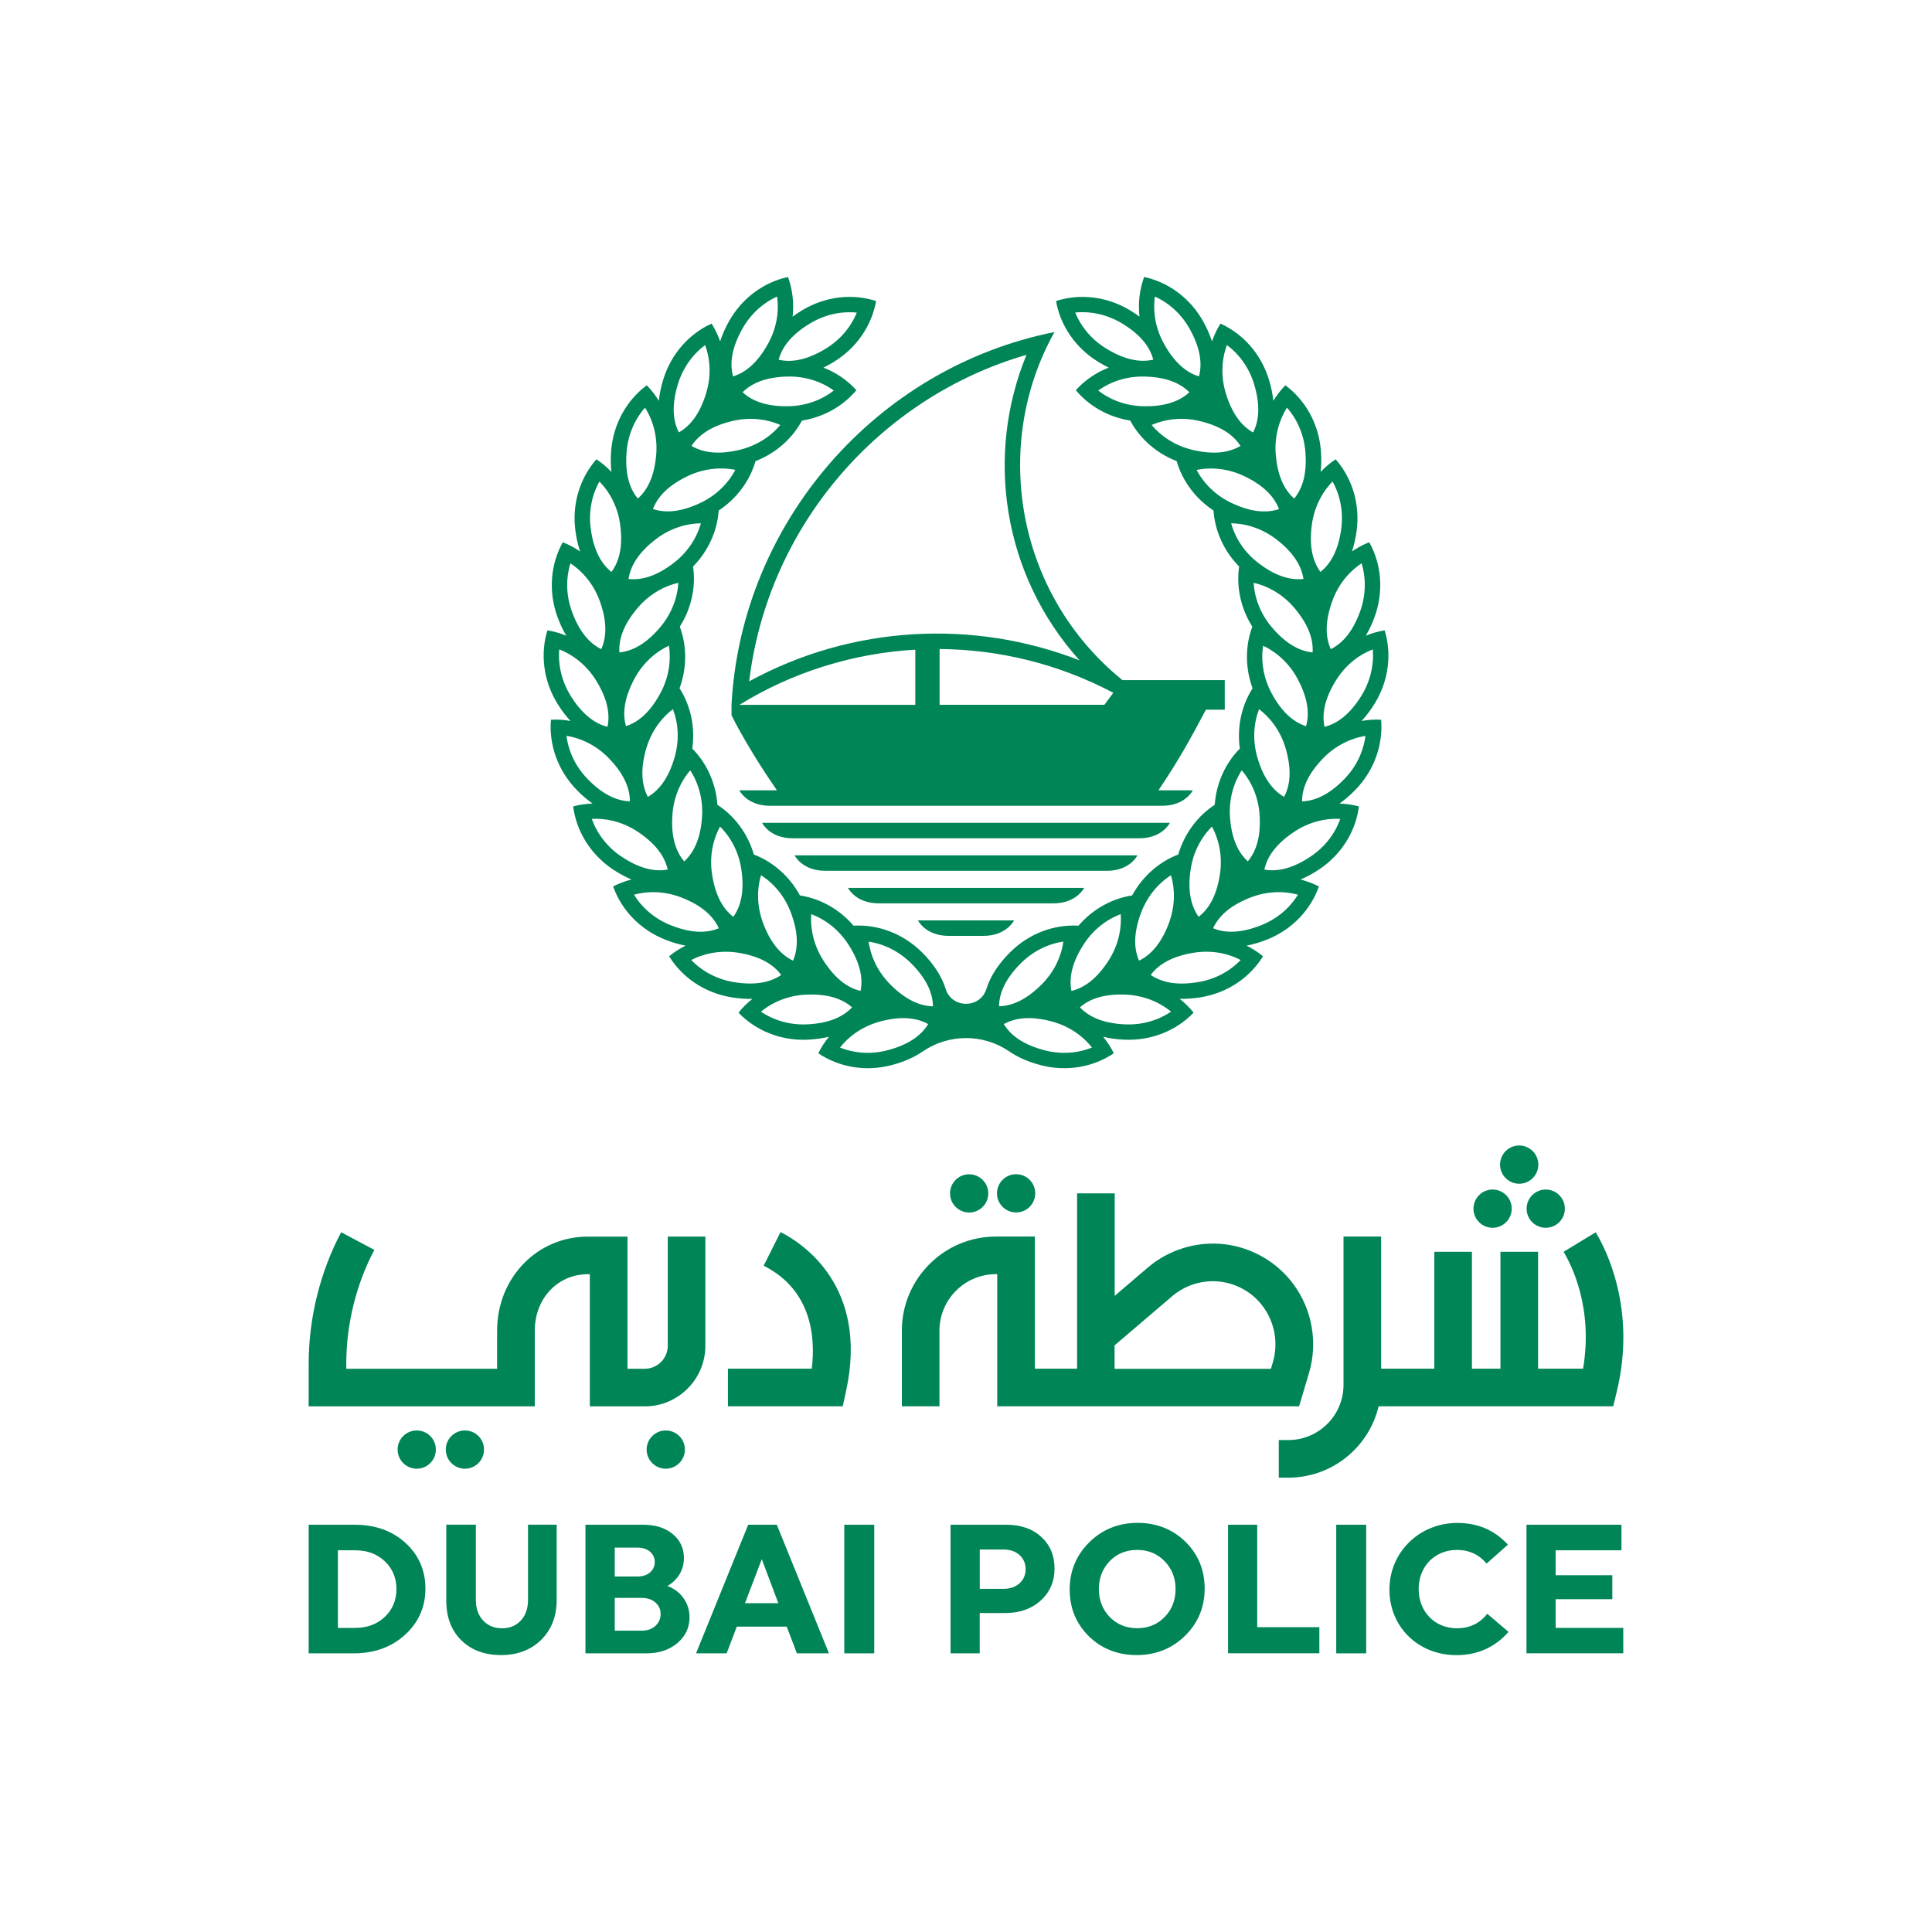 <svg xmlns="http://www.w3.org/2000/svg" xmlns:xlink="http://www.w3.org/1999/xlink" id="Layer_1" x="0px" y="0px" viewBox="0 0 300 300" style="enable-background:new 0 0 300 300;" xml:space="preserve"><style type="text/css">	.st0{fill:#008556;}</style><g>	<g>		<path class="st0" d="M55.09,236.76h-7.16v19.97h7.02c3.17,0,5.85-0.97,7.94-2.88c2.1-1.91,3.17-4.32,3.17-7.16    s-1.04-5.23-3.1-7.11C60.91,237.71,58.26,236.76,55.09,236.76 M59.76,251.06c-1.2,1.14-2.74,1.72-4.58,1.72h-2.71v-12.05h2.71    c1.84,0,3.38,0.57,4.58,1.71c1.19,1.13,1.8,2.58,1.8,4.31C61.56,248.47,60.95,249.92,59.76,251.06"></path>		<path class="st0" d="M81.99,248.43c0,1.32-0.37,2.4-1.11,3.2c-0.74,0.8-1.72,1.21-2.92,1.21c-1.2,0-2.19-0.4-2.94-1.21    c-0.75-0.8-1.13-1.88-1.13-3.2v-11.68H69.3v11.82c0,2.54,0.78,4.6,2.33,6.13c1.55,1.53,3.63,2.3,6.18,2.3    c2.54,0,4.63-0.8,6.23-2.37c1.59-1.57,2.4-3.66,2.4-6.2v-11.68h-4.45V248.43z"></path>		<path class="st0" d="M103.63,246.27c0.78-0.44,1.4-1.03,1.84-1.74c0.49-0.78,0.73-1.66,0.73-2.61c0-1.51-0.59-2.77-1.75-3.72    c-1.15-0.95-2.69-1.44-4.57-1.44h-8.97v19.97h9.47c1.94,0,3.55-0.54,4.8-1.59c1.25-1.06,1.89-2.4,1.89-3.99    c0-1.15-0.33-2.17-0.98-3.05C105.49,247.27,104.66,246.65,103.63,246.27 M100.95,244.15c-0.48,0.43-1.15,0.65-1.99,0.65h-3.5    v-4.49h3.5c0.83,0,1.5,0.22,1.99,0.65c0.48,0.43,0.72,0.97,0.72,1.61C101.67,243.19,101.43,243.72,100.95,244.15 M95.46,248.12    h4.15c0.91,0,1.64,0.24,2.17,0.72c0.54,0.48,0.8,1.07,0.8,1.79c0,0.72-0.27,1.33-0.8,1.83c-0.53,0.5-1.26,0.75-2.17,0.75h-4.15    V248.12z"></path>		<path class="st0" d="M120.62,236.76h-4.44l-8.1,19.97h4.75l1.58-4.15h7.75l1.58,4.15h4.98l-8.07-19.9L120.62,236.76z     M120.86,248.94h-5.18l2.61-6.83L120.86,248.94z"></path>		<rect x="131.1" y="236.76" class="st0" width="4.65" height="19.97"></rect>		<path class="st0" d="M156.26,236.76h-8.66v19.97h4.53v-6.26h3.98c2.24,0,4.09-0.66,5.5-1.95c1.42-1.29,2.14-2.96,2.14-4.96    c0-2.02-0.7-3.67-2.07-4.92C160.33,237.39,158.5,236.76,156.26,236.76 M152.14,240.61h3.7c1.02,0,1.85,0.29,2.48,0.86    c0.62,0.57,0.94,1.31,0.94,2.19c0,0.88-0.32,1.62-0.94,2.19c-0.63,0.57-1.46,0.86-2.48,0.86h-3.7V240.61z"></path>		<path class="st0" d="M176.65,236.47c-2.95,0-5.47,1.01-7.5,3.01c-2.02,1.99-3.05,4.46-3.05,7.34c0,2.88,1,5.32,2.98,7.26    c1.98,1.94,4.48,2.92,7.43,2.92c2.95,0,5.47-1.01,7.5-2.99c2.02-1.99,3.05-4.45,3.05-7.33c0-2.88-1-5.32-2.98-7.27    C182.09,237.46,179.6,236.47,176.65,236.47 M180.84,251.09c-1.13,1.16-2.56,1.74-4.25,1.74c-1.71,0-3.15-0.59-4.27-1.74    c-1.12-1.16-1.69-2.62-1.69-4.35c0-1.71,0.57-3.17,1.69-4.33c1.12-1.16,2.56-1.74,4.27-1.74c1.69,0,3.12,0.59,4.25,1.75    c1.13,1.16,1.7,2.61,1.7,4.32C182.55,248.47,181.97,249.94,180.84,251.09"></path>		<path class="st0" d="M230.89,250.66c-1.17,1.44-2.73,2.18-4.64,2.18c-3.45,0-5.96-2.56-5.96-6.1c0-3.52,2.51-6.07,5.96-6.07    c1.83,0,3.35,0.68,4.52,2.04l0.07,0.08l3.31-2.94l-0.08-0.08c-2.03-2.18-4.64-3.29-7.77-3.29c-5.91,0-10.55,4.55-10.55,10.35    c0,5.8,4.47,10.18,10.41,10.18c3.22,0,5.92-1.19,8.01-3.53l0.07-0.08l-3.29-2.81L230.89,250.66z"></path>		<polygon class="st0" points="195.22,236.76 190.69,236.76 190.69,256.72 204.87,256.72 204.87,252.67 195.22,252.67   "></polygon>		<rect x="207.49" y="236.76" class="st0" width="4.65" height="19.97"></rect>		<polygon class="st0" points="241.56,252.78 241.56,248.32 250.36,248.32 250.36,244.6 241.56,244.6 241.56,240.73 251.78,240.73     251.78,236.76 237.03,236.76 237.03,256.72 252.06,256.72 252.06,252.78   "></polygon>		<path class="st0" d="M157.78,188.27c1.64,0,2.97-1.33,2.97-2.97c0-1.64-1.33-2.97-2.97-2.97c-1.64,0-2.97,1.33-2.97,2.97    C154.81,186.94,156.14,188.27,157.78,188.27"></path>		<path class="st0" d="M235.9,183.81c1.64,0,2.97-1.33,2.97-2.97c0-1.64-1.33-2.97-2.97-2.97c-1.64,0-2.97,1.33-2.97,2.97    C232.93,182.48,234.26,183.81,235.9,183.81"></path>		<path class="st0" d="M231.77,190.65c1.64,0,2.97-1.33,2.97-2.97c0-1.64-1.33-2.97-2.97-2.97c-1.64,0-2.97,1.33-2.97,2.97    C228.8,189.32,230.13,190.65,231.77,190.65"></path>		<path class="st0" d="M237.05,187.68c0,1.64,1.33,2.97,2.97,2.97c1.64,0,2.97-1.33,2.97-2.97c0-1.64-1.33-2.97-2.97-2.97    C238.39,184.71,237.05,186.05,237.05,187.68"></path>		<path class="st0" d="M247.78,191.35l-4.99,3.03c1.17,1.93,4.64,8.64,3.03,18.15h-6.99v-18.15h-5.84v18.15h-4.43v-18.15h-5.84    v18.15h-8.26v-20.52h-5.84v23.04c0,4.72-3.84,8.56-8.56,8.56h-1.49v5.84h1.49c6.8,0,12.51-4.74,14.01-11.08h36.43l0.54-2.23    C254.17,203.29,249.34,193.92,247.78,191.35"></path>		<path class="st0" d="M121.2,191.32l-2.62,5.22c7.59,3.82,8.04,11.33,7.47,15.99h-13.02v5.84h17.83l0.5-2.29    C134.98,199.67,124.5,192.98,121.2,191.32"></path>		<path class="st0" d="M201.72,218.38l1.55-5.21c1.39-4.7,0.48-9.85-2.44-13.78c-2.56-3.45-6.47-5.7-10.74-6.19    c-4.27-0.48-8.59,0.84-11.85,3.62l-5.15,4.4V185.3h-5.84v27.23h-6.56v-20.52h-6.04c-8.06,0-14.61,6.56-14.61,14.61v11.75h5.84    v-11.75c0-4.84,3.93-8.77,8.77-8.77h0.2v20.52H201.72z M173.08,208.9l8.94-7.63c2.04-1.74,4.74-2.57,7.4-2.26    c2.66,0.3,5.11,1.71,6.7,3.87c1.83,2.47,2.4,5.7,1.53,8.64l-0.3,1.03h-24.28V208.9z"></path>		<path class="st0" d="M103.38,222.12c-1.64,0-2.97,1.33-2.97,2.97c0,1.64,1.33,2.97,2.97,2.97c1.64,0,2.97-1.33,2.97-2.97    C106.35,223.45,105.02,222.12,103.38,222.12"></path>		<path class="st0" d="M72.19,222.12c-1.64,0-2.97,1.33-2.97,2.97c0,1.64,1.34,2.97,2.97,2.97c1.64,0,2.97-1.33,2.97-2.97    C75.17,223.45,73.83,222.12,72.19,222.12"></path>		<path class="st0" d="M64.71,222.12c-1.64,0-2.97,1.33-2.97,2.97c0,1.64,1.34,2.97,2.97,2.97c1.64,0,2.97-1.33,2.97-2.97    C67.69,223.45,66.35,222.12,64.71,222.12"></path>		<path class="st0" d="M150.49,188.28c1.64,0,2.97-1.33,2.97-2.97c0-1.64-1.34-2.97-2.97-2.97c-1.64,0-2.97,1.33-2.97,2.97    C147.52,186.94,148.85,188.28,150.49,188.28"></path>		<path class="st0" d="M103.69,208.97c0,1.97-1.6,3.57-3.57,3.57h-2.68v-20.52h-6.16c-7.9,0-14.09,6.42-14.09,14.61v5.91H53.77    v-0.79c0-6.12,1.55-12.4,4.36-17.66l-5.15-2.75c-3.25,6.1-5.05,13.34-5.05,20.41v6.63h35.11v-11.75c0-5,3.55-8.77,8.24-8.77h0.31    v20.52h8.53c5.19,0,9.41-4.22,9.41-9.41v-16.95h-5.84V208.97z"></path>	</g>	<g>		<path class="st0" d="M214.46,111.76c-1.01-0.06-2.03,0.01-3.04,0.19c0.68-0.73,1.35-1.6,1.99-2.62c2.26-3.62,2.71-7.83,1.6-11.45    c-1,0.16-1.98,0.44-2.93,0.83c0.51-0.86,0.98-1.84,1.39-2.98c1.44-4.01,1-8.22-0.85-11.53c-0.94,0.36-1.84,0.85-2.69,1.43    c0.32-0.95,0.57-2.01,0.73-3.21c0.56-4.23-0.75-8.25-3.26-11.1c-0.84,0.55-1.63,1.22-2.33,1.96c0.11-1,0.13-2.09,0.04-3.29    c-0.34-4.25-2.47-7.91-5.52-10.16c-0.71,0.72-1.33,1.53-1.87,2.41c-0.1-1-0.31-2.07-0.66-3.22c-1.23-4.09-4.08-7.21-7.54-8.77    c-0.54,0.85-0.98,1.78-1.32,2.75c-0.31-0.95-0.74-1.95-1.32-3.01c-2.06-3.73-5.51-6.19-9.22-6.98c-0.7,1.92-0.96,4.03-0.72,6.16    c-0.46-0.34-0.94-0.67-1.48-0.99c-3.65-2.21-7.86-2.6-11.48-1.44c0.65,3.74,2.97,7.28,6.62,9.49c0.53,0.32,1.05,0.6,1.56,0.85    c-1.99,0.78-3.74,1.99-5.11,3.51c2.04,2.44,5.02,4.17,8.45,4.72c1.49,2.77,4.01,5.05,7.21,6.29c0.87,3.02,2.86,5.78,5.72,7.67    c0.22,3.14,1.58,6.26,3.98,8.7c-0.45,3.11,0.22,6.45,2.05,9.34c-1.1,2.95-1.14,6.35,0.04,9.57c-1.69,2.65-2.45,5.97-1.98,9.36    c-2.21,2.23-3.65,5.32-3.9,8.73c-2.63,1.72-4.69,4.43-5.66,7.72c-2.94,1.12-5.52,3.34-7.16,6.35c-3.11,0.48-6.1,2.11-8.33,4.7    c-3.75-0.22-7.69,1.18-10.67,4.18c-1.93,1.94-3.05,3.81-3.61,5.58c-0.94,3.16-5.43,3.16-6.37,0c-0.56-1.77-1.68-3.64-3.61-5.58    c-2.98-2.99-6.92-4.4-10.67-4.18c-2.23-2.6-5.22-4.22-8.33-4.7c-1.63-3.01-4.22-5.23-7.15-6.35c-0.96-3.29-3.02-6-5.66-7.72    c-0.25-3.42-1.69-6.5-3.9-8.73c0.47-3.39-0.28-6.71-1.98-9.36c1.18-3.22,1.14-6.62,0.04-9.57c1.83-2.89,2.51-6.23,2.06-9.34    c2.4-2.45,3.76-5.56,3.98-8.7c2.86-1.89,4.85-4.65,5.72-7.67c3.19-1.24,5.72-3.52,7.21-6.29c3.42-0.55,6.41-2.28,8.45-4.72    c-1.37-1.52-3.12-2.73-5.12-3.51c0.51-0.25,1.03-0.52,1.56-0.85c3.65-2.21,5.96-5.75,6.62-9.49c-3.61-1.16-7.82-0.77-11.48,1.44    c-0.54,0.32-1.02,0.65-1.48,0.99c0.23-2.13-0.02-4.24-0.72-6.16c-3.71,0.8-7.16,3.25-9.22,6.98c-0.58,1.06-1.01,2.06-1.32,3.01    c-0.34-0.97-0.78-1.89-1.32-2.75c-3.46,1.56-6.31,4.68-7.54,8.77c-0.35,1.16-0.56,2.23-0.66,3.22c-0.53-0.88-1.16-1.69-1.87-2.41    c-3.05,2.25-5.19,5.91-5.53,10.16c-0.1,1.2-0.07,2.29,0.04,3.29c-0.71-0.75-1.49-1.41-2.33-1.96c-2.51,2.85-3.83,6.86-3.26,11.1    c0.16,1.2,0.41,2.26,0.73,3.21c-0.85-0.58-1.75-1.06-2.69-1.43c-1.85,3.31-2.29,7.52-0.85,11.53c0.41,1.14,0.88,2.12,1.39,2.98    c-0.95-0.39-1.93-0.67-2.93-0.83c-1.11,3.63-0.66,7.83,1.6,11.45c0.64,1.03,1.3,1.89,1.99,2.62c-1.01-0.18-2.03-0.25-3.04-0.19    c-0.33,3.78,1.01,7.8,3.97,10.86c0.84,0.87,1.67,1.57,2.49,2.15c-1.03,0.04-2.04,0.19-3.01,0.45c0.48,3.77,2.63,7.41,6.17,9.78    c1.01,0.67,1.97,1.18,2.89,1.57c-1,0.25-1.96,0.61-2.85,1.08c1.26,3.58,4.13,6.69,8.09,8.26c1.12,0.45,2.17,0.74,3.16,0.93    c-0.92,0.46-1.78,1.01-2.56,1.65c1.99,3.23,5.44,5.67,9.65,6.37c1.19,0.2,2.28,0.27,3.28,0.24c-0.8,0.64-1.53,1.36-2.15,2.15    c2.62,2.74,6.52,4.4,10.78,4.19c1.21-0.06,2.29-0.22,3.26-0.45c-0.65,0.8-1.21,1.65-1.65,2.56c3.14,2.13,7.3,2.93,11.42,1.83    c1.99-0.53,3.56-1.26,4.81-2.12c4.01-2.73,9.32-2.79,13.42,0c1.24,0.86,2.82,1.59,4.81,2.12c4.12,1.1,8.28,0.3,11.42-1.83    c-0.44-0.91-1-1.77-1.65-2.56c0.97,0.24,2.05,0.4,3.26,0.45c4.26,0.2,8.15-1.45,10.78-4.19c-0.62-0.79-1.35-1.51-2.15-2.15    c1,0.02,2.09-0.05,3.28-0.24c4.21-0.7,7.67-3.14,9.65-6.37c-0.78-0.64-1.64-1.2-2.56-1.65c0.98-0.19,2.03-0.48,3.15-0.93    c3.97-1.57,6.83-4.68,8.09-8.26c-0.9-0.46-1.85-0.82-2.85-1.08c0.92-0.39,1.88-0.9,2.89-1.57c3.55-2.37,5.7-6.01,6.17-9.78    c-0.97-0.26-1.99-0.41-3.01-0.45c0.82-0.57,1.65-1.28,2.49-2.15C213.45,119.56,214.78,115.54,214.46,111.76 M125.97,141.95    c2.25,0.84,4.31,2.45,5.77,4.71c1.74,2.71,2.31,5.08,1.89,7.21c-2.11-0.5-4.03-2.01-5.77-4.72    C126.41,146.89,125.8,144.35,125.97,141.95 M118.17,135.9c2.03,1.3,3.7,3.3,4.64,5.82c1.13,3.01,1.19,5.46,0.33,7.45    c-1.95-0.93-3.51-2.81-4.65-5.83C117.55,140.82,117.49,138.21,118.17,135.9 M111.81,128.35c1.71,1.7,2.92,4.01,3.31,6.67    c0.47,3.19,0.01,5.58-1.25,7.35c-1.71-1.32-2.84-3.49-3.31-6.67C110.16,133.03,110.66,130.47,111.81,128.35 M107.18,119.62    c1.31,2.02,2.01,4.53,1.83,7.22c-0.21,3.21-1.17,5.46-2.77,6.92c-1.4-1.65-2.05-4.01-1.83-7.22    C104.59,123.86,105.61,121.45,107.18,119.62 M98.5,105.42c1.26-2.37,3.19-4.14,5.37-5.16c0.36,2.38-0.03,4.96-1.3,7.33    c-1.52,2.84-3.31,4.5-5.37,5.16C96.61,110.68,96.99,108.26,98.5,105.42 M96.18,101.31c-0.14-2.16,0.74-4.44,2.82-6.9    c1.74-2.05,3.99-3.37,6.33-3.91c-0.14,2.4-1.08,4.84-2.81,6.89C100.44,99.85,98.34,101.09,96.18,101.31 M100.33,116.29    c0.74-2.58,2.25-4.72,4.16-6.17c0.86,2.25,1.01,4.86,0.27,7.44c-0.88,3.09-2.29,5.09-4.16,6.18    C99.59,121.83,99.45,119.39,100.33,116.29 M104.62,87.41c-2.55,1.96-4.87,2.73-7.02,2.49c0.32-2.14,1.66-4.19,4.21-6.15    c2.13-1.64,4.61-2.46,7.02-2.49C108.18,83.58,106.75,85.77,104.62,87.41 M129.47,60.64c-1.9,1.48-4.35,2.39-7.03,2.44    c-3.22,0.06-5.54-0.7-7.13-2.17c1.53-1.53,3.82-2.38,7.04-2.44C125.04,58.42,127.52,59.23,129.47,60.64 M125.79,50.22    c2.3-1.39,4.86-1.92,7.25-1.68c-0.9,2.23-2.57,4.24-4.87,5.63c-2.76,1.67-5.15,2.17-7.26,1.69    C121.47,53.76,123.03,51.88,125.79,50.22 M115.23,51.13c1.3-2.35,3.24-4.09,5.44-5.08c0.33,2.38-0.1,4.96-1.4,7.31    c-1.56,2.82-3.37,4.45-5.44,5.09C113.26,56.36,113.67,53.95,115.23,51.13 M113.75,65.37c2.61-0.62,5.21-0.34,7.42,0.62    c-1.55,1.84-3.75,3.25-6.36,3.87c-3.13,0.74-5.56,0.49-7.43-0.62C108.56,67.42,110.62,66.11,113.75,65.37 M105.25,59.7    c0.77-2.57,2.31-4.68,4.24-6.12c0.83,2.26,0.95,4.87,0.17,7.44c-0.93,3.08-2.36,5.06-4.25,6.12    C104.43,65.22,104.32,62.78,105.25,59.7 M106.8,73.92c2.43-1.15,5.02-1.43,7.38-0.96c-1.12,2.13-2.98,3.97-5.4,5.12    c-2.91,1.38-5.34,1.65-7.39,0.96C102.16,77.02,103.9,75.31,106.8,73.92 M97.3,70.17c0.21-2.68,1.27-5.07,2.86-6.87    c1.28,2.04,1.95,4.56,1.74,7.24c-0.26,3.21-1.24,5.45-2.86,6.88C97.66,75.75,97.04,73.38,97.3,70.17 M93.08,74.77    c1.68,1.72,2.87,4.05,3.22,6.71c0.43,3.19-0.06,5.58-1.35,7.33c-1.7-1.35-2.8-3.53-3.22-6.72C91.37,79.43,91.9,76.87,93.08,74.77     M88.57,87.47c2.01,1.33,3.66,3.35,4.57,5.88c1.09,3.03,1.11,5.47,0.22,7.45c-1.94-0.96-3.48-2.86-4.57-5.89    C87.88,92.38,87.87,89.77,88.57,87.47 M86.84,100.84c2.24,0.87,4.28,2.51,5.7,4.79c1.7,2.73,2.24,5.12,1.79,7.23    c-2.1-0.53-4-2.06-5.71-4.79C87.21,105.78,86.64,103.23,86.84,100.84 M91.23,120.95c-1.87-1.93-2.96-4.3-3.27-6.69    c2.38,0.38,4.71,1.55,6.58,3.48c2.24,2.31,3.27,4.53,3.27,6.69C95.66,124.36,93.47,123.27,91.23,120.95 M96.5,133.01    c-2.23-1.49-3.8-3.58-4.6-5.85c2.4-0.13,4.93,0.52,7.17,2.02c2.68,1.79,4.15,3.74,4.61,5.85    C101.54,135.41,99.17,134.8,96.5,133.01 M104.18,143.68c-2.5-0.99-4.47-2.7-5.73-4.75c2.32-0.63,4.93-0.53,7.43,0.46    c2.99,1.18,4.84,2.78,5.74,4.75C109.62,144.97,107.18,144.87,104.18,143.68 M113.94,152.5c-2.65-0.44-4.94-1.7-6.6-3.43    c2.14-1.1,4.71-1.55,7.36-1.12c3.18,0.53,5.32,1.7,6.61,3.44C119.53,152.61,117.12,153.02,113.94,152.5 M125.34,159.06    c-2.68,0.13-5.19-0.62-7.18-1.97c1.86-1.53,4.28-2.51,6.96-2.64c3.22-0.15,5.56,0.54,7.19,1.97    C130.83,157.99,128.56,158.91,125.34,159.06 M137.87,163.07c-2.6,0.69-5.2,0.49-7.43-0.41c1.49-1.89,3.65-3.36,6.25-4.05    c3.11-0.83,5.55-0.64,7.44,0.41C143,160.87,140.98,162.24,137.87,163.07 M138.24,152.86c-1.89-1.9-3.02-4.26-3.36-6.64    c2.38,0.35,4.73,1.49,6.63,3.39c2.27,2.28,3.33,4.49,3.36,6.65C142.71,156.21,140.51,155.14,138.24,152.86 M213.16,100.84    c0.2,2.4-0.37,4.95-1.78,7.23c-1.7,2.73-3.61,4.27-5.71,4.79c-0.45-2.12,0.09-4.5,1.79-7.23    C208.88,103.34,210.92,101.71,213.16,100.84 M211.43,87.47c0.7,2.3,0.68,4.91-0.22,7.44c-1.09,3.03-2.63,4.93-4.57,5.89    c-0.89-1.98-0.86-4.42,0.23-7.45C207.77,90.82,209.42,88.8,211.43,87.47 M203.7,81.48c0.36-2.66,1.54-4.99,3.22-6.71    c1.17,2.1,1.7,4.66,1.35,7.32c-0.43,3.19-1.53,5.37-3.23,6.72C203.76,87.06,203.27,84.67,203.7,81.48 M197.43,107.6    c-1.26-2.37-1.66-4.95-1.3-7.33c2.18,1.02,4.1,2.79,5.37,5.16c1.52,2.84,1.89,5.25,1.3,7.34    C200.74,112.09,198.94,110.44,197.43,107.6 M199.39,123.74c-1.87-1.09-3.28-3.09-4.16-6.18c-0.74-2.58-0.58-5.19,0.27-7.44    c1.92,1.46,3.43,3.59,4.16,6.17C200.55,119.39,200.41,121.83,199.39,123.74 M197.48,97.39c-1.74-2.05-2.67-4.49-2.81-6.89    c2.35,0.54,4.6,1.86,6.33,3.91c2.08,2.46,2.96,4.74,2.82,6.9C201.66,101.09,199.56,99.85,197.48,97.39 M199.84,63.3    c1.59,1.81,2.65,4.2,2.86,6.87c0.26,3.21-0.36,5.57-1.74,7.25c-1.62-1.43-2.61-3.67-2.86-6.88    C197.89,67.86,198.56,65.34,199.84,63.3 M190.51,53.58c1.93,1.43,3.47,3.54,4.24,6.12c0.92,3.08,0.82,5.52-0.17,7.45    c-1.89-1.06-3.32-3.04-4.25-6.12C189.56,58.45,189.68,55.84,190.51,53.58 M179.33,46.05c2.19,0.99,4.14,2.73,5.44,5.08    c1.55,2.82,1.97,5.23,1.4,7.32c-2.07-0.64-3.89-2.27-5.44-5.09C179.43,51.01,179,48.43,179.33,46.05 M171.83,54.16    c-2.3-1.39-3.96-3.4-4.87-5.63c2.39-0.24,4.95,0.3,7.25,1.68c2.76,1.66,4.32,3.54,4.87,5.64    C176.97,56.33,174.58,55.83,171.83,54.16 M177.56,63.08c-2.69-0.05-5.13-0.96-7.03-2.44c1.95-1.4,4.43-2.22,7.12-2.17    c3.22,0.06,5.51,0.91,7.04,2.44C183.1,62.38,180.78,63.14,177.56,63.08 M178.83,65.99c2.21-0.96,4.8-1.24,7.42-0.62    c3.13,0.74,5.2,2.05,6.37,3.87c-1.86,1.11-4.29,1.36-7.43,0.62C182.57,69.24,180.37,67.83,178.83,65.99 M185.81,72.97    c2.36-0.47,4.96-0.2,7.38,0.96c2.91,1.38,4.65,3.1,5.41,5.12c-2.05,0.69-4.48,0.42-7.39-0.96    C188.79,76.94,186.93,75.1,185.81,72.97 M191.17,81.26c2.41,0.03,4.89,0.85,7.02,2.49c2.55,1.96,3.89,4.01,4.21,6.15    c-2.15,0.24-4.47-0.53-7.02-2.49C193.24,85.77,191.82,83.58,191.17,81.26 M192.82,119.62c1.57,1.83,2.59,4.23,2.77,6.91    c0.21,3.21-0.44,5.57-1.83,7.22c-1.6-1.46-2.56-3.71-2.77-6.92C190.81,124.16,191.51,121.64,192.82,119.62 M184.88,135.02    c0.39-2.66,1.61-4.97,3.31-6.67c1.14,2.12,1.64,4.68,1.25,7.34c-0.47,3.18-1.6,5.35-3.32,6.67    C184.87,140.6,184.41,138.2,184.88,135.02 M177.19,141.72c0.94-2.51,2.62-4.52,4.64-5.82c0.67,2.31,0.62,4.92-0.32,7.44    c-1.13,3.01-2.69,4.89-4.64,5.83C176,147.18,176.06,144.74,177.19,141.72 M168.26,146.66c1.45-2.26,3.51-3.87,5.76-4.71    c0.17,2.4-0.43,4.94-1.88,7.2c-1.74,2.71-3.66,4.22-5.77,4.72C165.95,151.74,166.52,149.37,168.26,146.66 M158.49,149.6    c1.89-1.9,4.25-3.04,6.63-3.39c-0.34,2.38-1.46,4.74-3.36,6.64c-2.27,2.28-4.47,3.35-6.63,3.4    C155.16,154.09,156.22,151.88,158.49,149.6 M162.13,163.07c-3.11-0.83-5.14-2.2-6.26-4.05c1.89-1.05,4.33-1.24,7.44-0.41    c2.6,0.69,4.76,2.16,6.25,4.05C167.33,163.56,164.73,163.76,162.13,163.07 M174.66,159.06c-3.22-0.15-5.48-1.07-6.97-2.64    c1.63-1.43,3.97-2.12,7.19-1.97c2.68,0.13,5.1,1.11,6.96,2.64C179.84,158.44,177.34,159.19,174.66,159.06 M186.05,152.5    c-3.17,0.53-5.58,0.11-7.37-1.11c1.29-1.74,3.44-2.91,6.61-3.44c2.65-0.44,5.22,0.01,7.36,1.12    C190.99,150.8,188.71,152.06,186.05,152.5 M195.81,143.68c-2.99,1.18-5.43,1.29-7.44,0.46c0.9-1.97,2.75-3.57,5.74-4.75    c2.5-0.99,5.11-1.09,7.43-0.46C200.29,140.98,198.31,142.69,195.81,143.68 M208.11,127.16c-0.8,2.27-2.37,4.36-4.61,5.85    c-2.68,1.79-5.04,2.4-7.17,2.02c0.46-2.12,1.93-4.07,4.61-5.85C203.17,127.68,205.7,127.03,208.11,127.16 M202.18,124.44    c0-2.17,1.03-4.38,3.27-6.69c1.87-1.93,4.21-3.1,6.58-3.48c-0.31,2.39-1.4,4.76-3.27,6.69    C206.52,123.27,204.34,124.36,202.18,124.44"></path>		<path class="st0" d="M113.59,109.42v1.64c0.49,1.04,2.95,5.74,7.05,11.66h-5.84c0,0,1.16,2.4,4.76,2.4h60.9    c3.6,0,4.76-2.4,4.76-2.4h-5.34c3.24-4.82,4.82-7.71,7.37-12.52h2.93v-4.59h-15.89c-16.69-13.55-20.27-36.71-10.55-54.05    C135.96,57.09,115.1,81.25,113.59,109.42 M114.82,109.45c8.2-5.08,17.64-8.01,27.31-8.57v8.57H114.82z M172.87,107.58l-1.38,1.86    h-25.59v-8.66C155.06,100.85,164.32,103.05,172.87,107.58 M167.63,102.54c-16.41-6.41-35.31-5.48-51.3,3.26    c2.92-24.27,20.36-44.14,43.06-50.7C152.97,70.71,155.67,89.25,167.63,102.54"></path>		<path class="st0" d="M147.3,145.32h5.4c3.6,0,4.76-2.4,4.76-2.4h-14.93C142.54,142.91,143.7,145.32,147.3,145.32"></path>		<path class="st0" d="M168.34,137.87h-36.66c0,0,1.16,2.4,4.76,2.4h27.14C167.18,140.27,168.34,137.87,168.34,137.87"></path>		<path class="st0" d="M176.62,132.82h-53.23c0,0,1.16,2.4,4.76,2.4h43.7C175.46,135.22,176.62,132.82,176.62,132.82"></path>		<path class="st0" d="M181.66,127.77h-63.32c0,0,1.16,2.4,4.76,2.4h53.79C180.5,130.17,181.66,127.77,181.66,127.77"></path>	</g></g></svg>